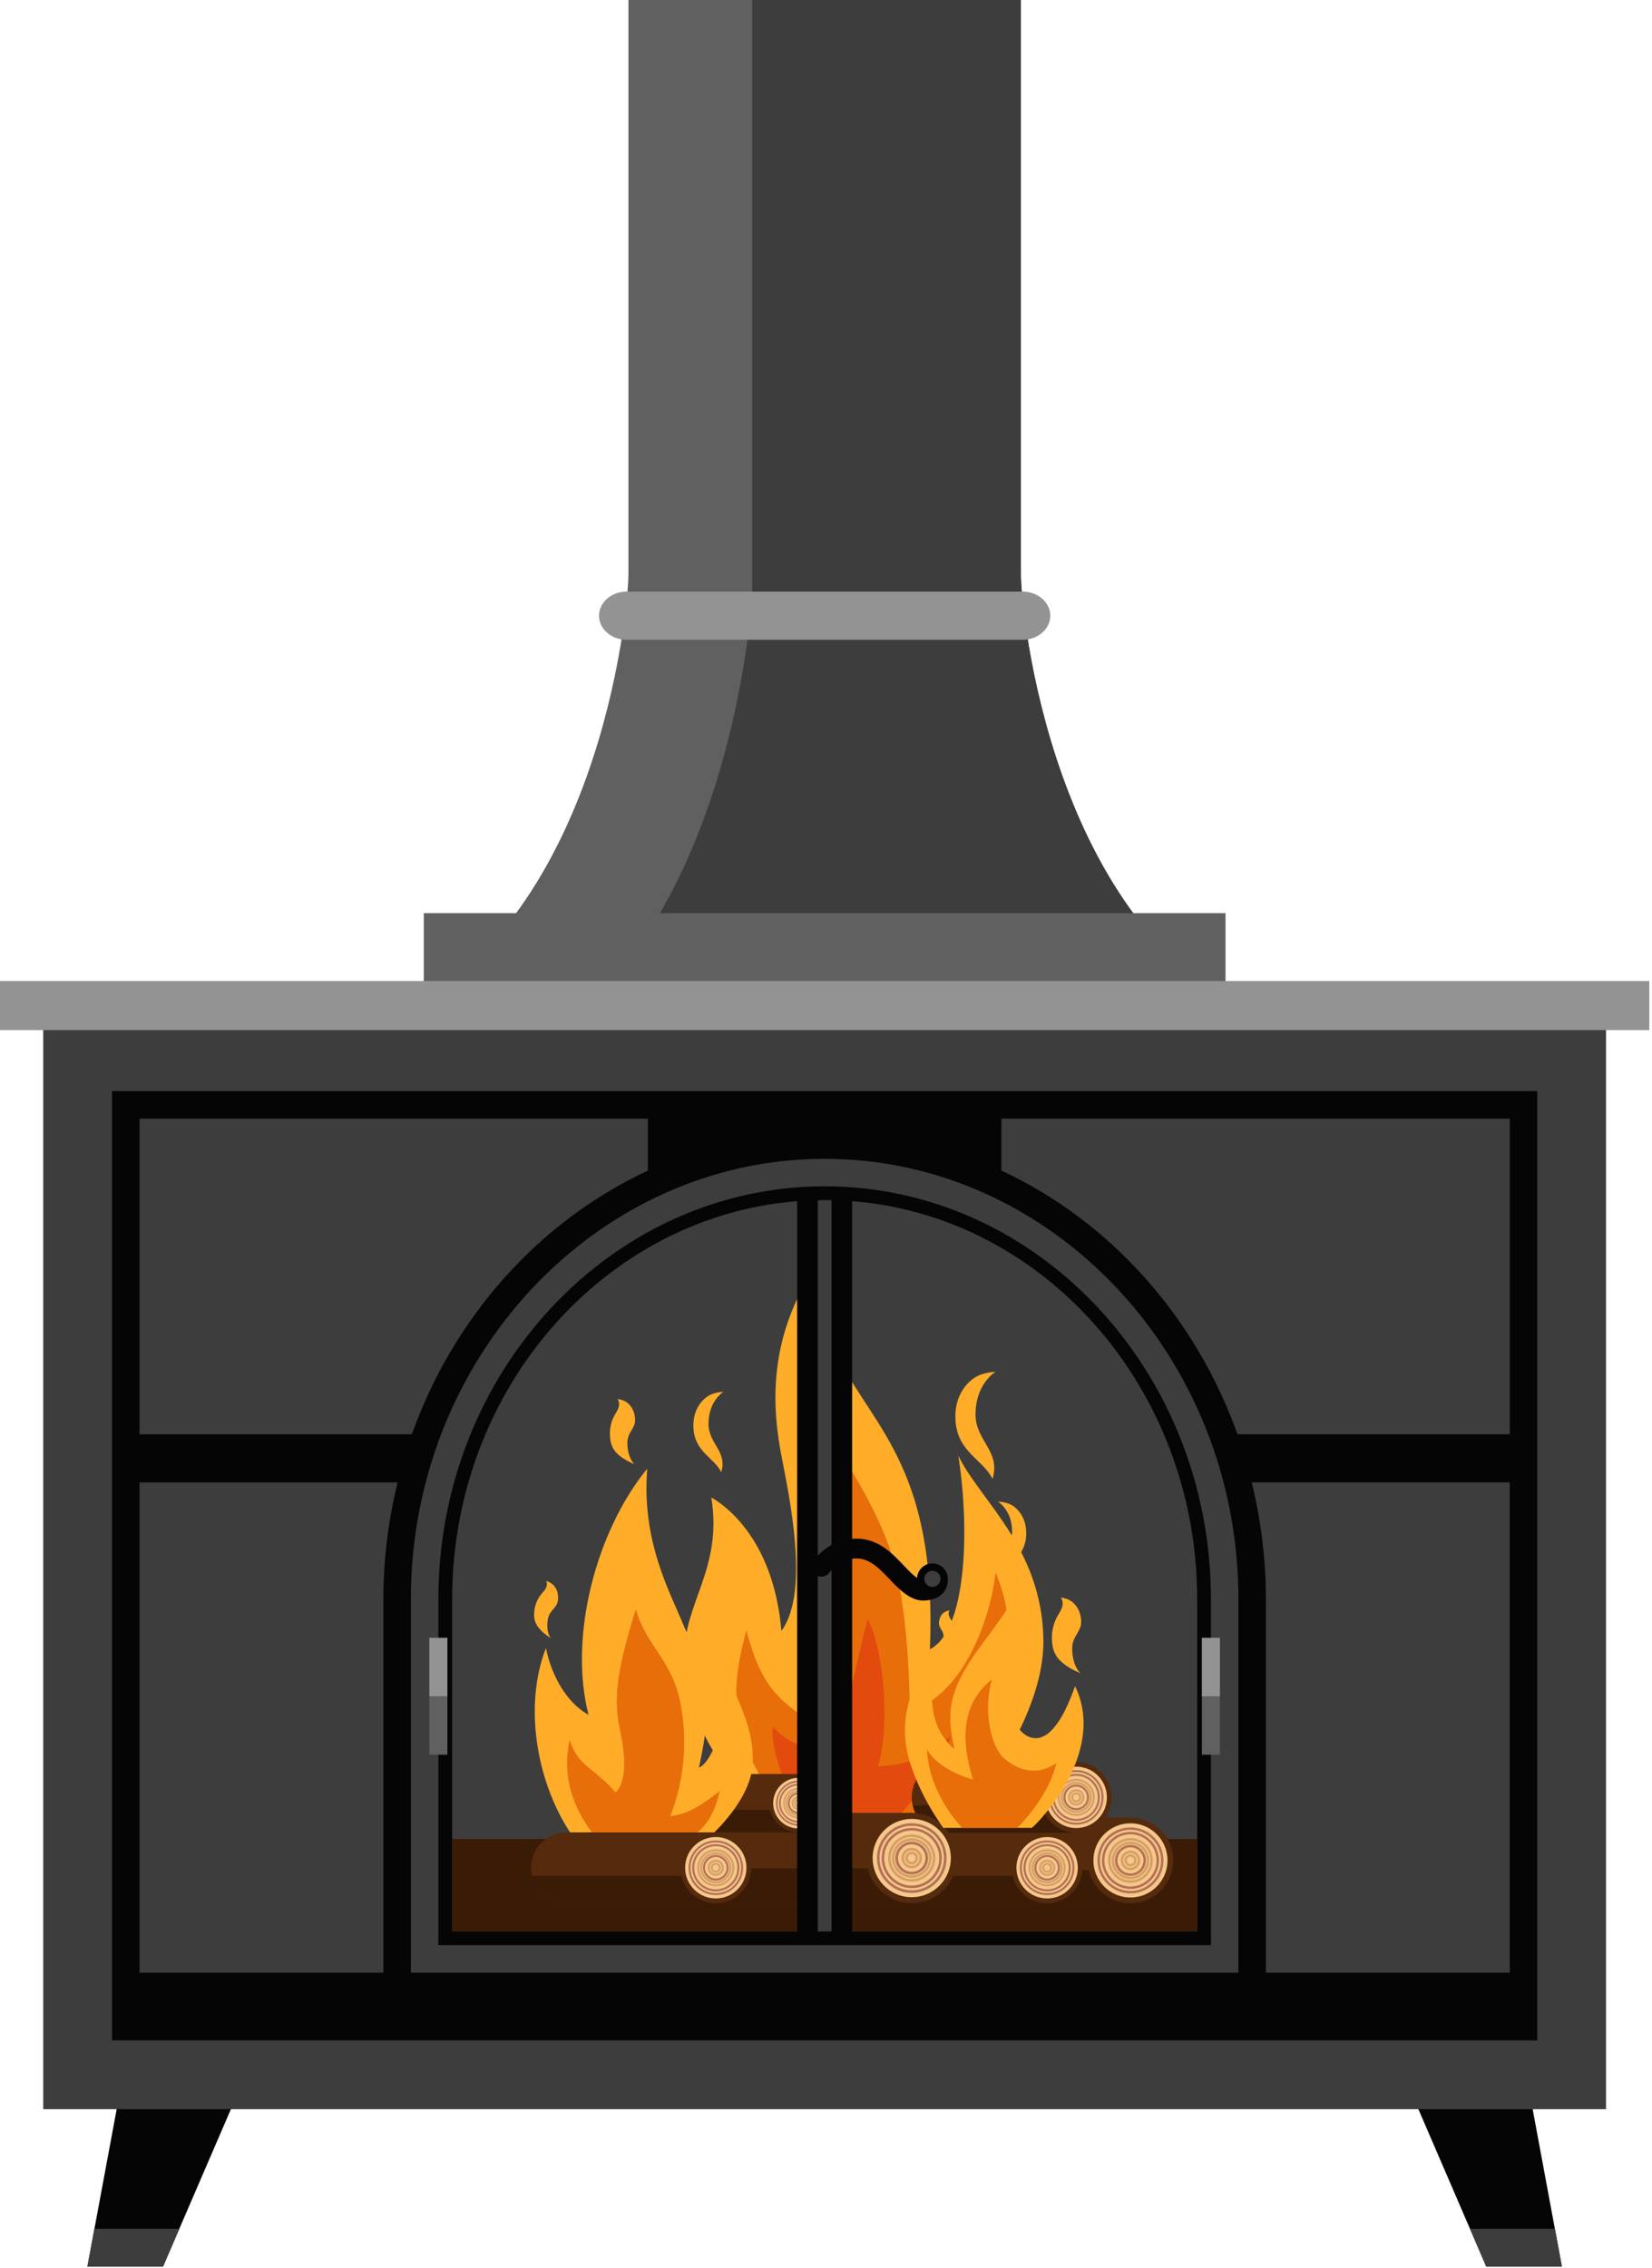 <svg width="564" height="774" viewBox="0 0 564 774" fill="none" xmlns="http://www.w3.org/2000/svg">
<path d="M29.839 773.559H55.655L82.484 711.355H41.408L29.839 773.559Z" fill="#050505"/>
<path d="M29.839 773.559H55.655L61.223 760.657H32.233L29.839 773.559Z" fill="#3D3D3D"/>
<path d="M480.591 711.355L507.419 773.559H533.242L521.679 711.355H480.591Z" fill="#050505"/>
<path d="M501.857 760.657L507.419 773.559H533.242L530.848 760.657H501.857Z" fill="#3D3D3D"/>
<path d="M348.522 195.641C348.522 179.993 348.522 0 348.522 0H214.557C214.557 0 214.557 179.993 214.557 195.641C214.557 208.895 204.206 316.277 131.508 348.906H431.571C358.866 316.277 348.522 208.895 348.522 195.641Z" fill="#606060"/>
<path d="M348.522 195.641C348.522 179.993 348.522 0 348.522 0H256.82C256.82 36.022 256.82 184.983 256.82 199.55C256.82 212.144 248.461 304.909 194.34 348.9H431.578C358.867 316.277 348.522 208.895 348.522 195.641Z" fill="#3D3D3D"/>
<path d="M349.182 201.907H213.897C208.731 201.907 204.502 205.608 204.502 210.127C204.502 214.645 208.731 218.341 213.897 218.341H349.176C354.336 218.341 358.571 214.652 358.571 210.127C358.578 205.602 354.342 201.907 349.182 201.907Z" fill="#939393"/>
<path d="M418.393 311.646H144.687V343.017H418.393V311.646Z" fill="#606060"/>
<path d="M548.311 348.906H14.762V719.839H548.311V348.906Z" fill="#3D3D3D"/>
<path d="M524.833 372.378H38.247V696.354H524.833V372.378Z" fill="#050505"/>
<path d="M281.537 395.486C203.849 395.486 140.275 463.101 140.275 545.735V673.253H422.799V545.735C422.799 463.101 359.225 395.486 281.537 395.486Z" fill="#3D3D3D"/>
<path d="M281.537 404.869C208.832 404.869 149.664 468.066 149.664 545.729V663.857H413.41V545.729C413.41 468.066 354.254 404.869 281.537 404.869Z" fill="#050505"/>
<path d="M281.537 409.57C211.422 409.57 154.365 470.661 154.365 545.735V659.169H408.716V545.735C408.716 470.655 351.665 409.57 281.537 409.57Z" fill="#3D3D3D"/>
<path d="M432.188 545.735V673.253H515.444V505.923H427.349C430.447 518.674 432.188 531.978 432.188 545.735Z" fill="#3D3D3D"/>
<path d="M341.887 399.502C378.89 416.722 408.125 449.269 422.478 489.496H515.451V381.768H341.887V399.502Z" fill="#3D3D3D"/>
<path d="M47.63 489.496H140.608C154.949 449.275 184.185 416.722 221.187 399.509V381.768H47.63V489.496Z" fill="#3D3D3D"/>
<path d="M47.63 673.253H130.886V545.735C130.886 531.978 132.627 518.674 135.738 505.929H47.63V673.253Z" fill="#3D3D3D"/>
<path d="M152.743 558.976H146.591V598.857H152.743V558.976Z" fill="#606060"/>
<path d="M152.743 558.976H146.591V578.91H152.743V558.976Z" fill="#939393"/>
<path d="M416.483 558.976H410.33V598.857H416.483V558.976Z" fill="#606060"/>
<path d="M416.483 558.976H410.33V578.91H416.483V558.976Z" fill="#939393"/>
<path d="M408.716 627.621H154.365V659.175H408.716V627.621Z" fill="#3A1B06"/>
<path d="M317.478 562.866C319.759 507.035 302.094 490.507 289.562 469.429C277.031 448.345 279.878 436.951 280.45 429.535C261.075 455.754 263.934 481.967 266.775 496.773C269.628 511.585 276.466 543.498 266.775 556.601C263.934 523.557 245.697 512.729 242.844 511.026C246.841 535.516 233.159 547.482 233.731 565.147C234.284 582.329 239.746 596.846 263.099 623.825H325.704C333.484 614.769 356.699 585.54 356.221 559.447C355.656 528.107 334.572 512.157 327.162 496.773C331.159 521.848 330.015 556.601 317.478 562.866Z" fill="#FFAD29"/>
<path d="M310.641 583.762C310.264 559.454 307.876 539.859 303.426 527.541C295.445 505.514 281.776 491.085 279.872 479.302C281.393 502.102 289.412 518.159 285.949 540.839C282.537 563.243 276.46 579.589 272.28 584.516C264.299 578.445 259.36 573.506 254.803 556.406C249.374 577.063 247.413 594.263 271.972 623.819H313.167C320.375 615.612 338.826 593.346 342.17 576.918C346.355 556.406 343.684 545.773 339.895 536.654C337.991 553.747 328.111 579.2 310.641 583.762Z" fill="#E86E0A"/>
<path d="M339.875 468.153C335.263 468.436 333.044 470.007 333.044 470.007C333.044 470.007 325.528 473.998 326.213 484.82C326.892 495.641 335.747 498.206 338.851 504.754C341.761 495.076 332.875 491.789 333.044 482.394C333.214 472.848 338.851 468.863 339.875 468.153Z" fill="#FFAD29"/>
<path d="M247.011 474.991C243.542 475.204 241.883 476.373 241.883 476.373C241.883 476.373 236.239 479.371 236.748 487.497C237.257 495.623 243.906 497.546 246.238 502.466C248.419 495.195 241.751 492.738 241.883 485.681C242.015 478.516 246.238 475.525 247.011 474.991Z" fill="#FFAD29"/>
<path d="M296.255 552.623C290.926 571.664 290.16 589.179 277.974 597.173C273.789 596.042 267.693 594.131 263.884 589.186C262.678 598.248 270.345 615.687 276.799 623.832H303.08C306.694 620.061 323.077 602.433 324.441 592.611C312.633 602.892 305.406 602.131 299.687 602.892C303.872 590.323 301.962 563.281 296.255 552.623Z" fill="#E24A0E"/>
<path d="M318.125 634.93C318.125 642.993 324.667 649.535 332.73 649.535H385.94V620.325H332.73C324.667 620.325 318.125 626.861 318.125 634.93Z" fill="#562A0C"/>
<path d="M332.73 649.529H385.94V638.267H318.521C320.035 644.721 325.804 649.529 332.73 649.529Z" fill="#3A1B06"/>
<path d="M385.94 620.325C377.878 620.325 371.329 626.867 371.329 634.93C371.329 642.993 377.878 649.535 385.94 649.535C394.01 649.535 400.545 642.999 400.545 634.93C400.545 626.861 394.01 620.325 385.94 620.325Z" fill="#562A0C"/>
<path d="M385.941 622.267C378.952 622.267 373.29 627.935 373.29 634.93C373.29 641.912 378.952 647.587 385.941 647.587C392.935 647.587 398.604 641.912 398.604 634.93C398.597 627.935 392.935 622.267 385.941 622.267Z" fill="#F4C889"/>
<path d="M385.941 623.656C379.732 623.656 374.673 628.715 374.673 634.924C374.673 641.133 379.726 646.192 385.941 646.192C392.162 646.192 397.215 641.133 397.215 634.924C397.215 628.715 392.162 623.656 385.941 623.656ZM385.941 645.356C380.191 645.356 375.509 640.674 375.509 634.924C375.509 629.167 380.191 624.492 385.941 624.492C391.704 624.492 396.379 629.167 396.379 634.924C396.379 640.674 391.704 645.356 385.941 645.356Z" fill="#B57055"/>
<path d="M385.941 625.189C380.574 625.189 376.206 629.557 376.206 634.93C376.206 640.297 380.574 644.671 385.941 644.671C391.308 644.671 395.682 640.297 395.682 634.93C395.682 629.55 391.308 625.189 385.941 625.189ZM385.941 643.829C381.039 643.829 377.042 639.838 377.042 634.924C377.042 630.015 381.033 626.019 385.941 626.019C390.855 626.019 394.846 630.015 394.846 634.924C394.846 639.838 390.855 643.829 385.941 643.829Z" fill="#B57055"/>
<path d="M385.94 627.275C381.73 627.275 378.292 630.707 378.292 634.93C378.292 639.147 381.73 642.578 385.94 642.578C390.163 642.578 393.595 639.153 393.595 634.93C393.595 630.707 390.163 627.275 385.94 627.275ZM385.94 641.742C382.188 641.742 379.128 638.688 379.128 634.924C379.128 631.159 382.182 628.105 385.94 628.105C389.705 628.105 392.759 631.159 392.759 634.924C392.759 638.688 389.705 641.742 385.94 641.742Z" fill="#D89E66"/>
<path d="M385.941 628.52C382.415 628.52 379.543 631.398 379.543 634.93C379.543 638.462 382.409 641.334 385.941 641.334C389.479 641.334 392.344 638.455 392.344 634.93C392.338 631.398 389.479 628.52 385.941 628.52ZM385.941 640.498C382.88 640.498 380.385 637.997 380.385 634.93C380.385 631.857 382.88 629.362 385.941 629.362C389.007 629.362 391.509 631.857 391.509 634.93C391.509 637.997 389.007 640.498 385.941 640.498Z" fill="#D89E66"/>
<path d="M385.94 629.638C383.037 629.638 380.661 632.014 380.661 634.93C380.661 637.84 383.037 640.215 385.94 640.215C388.862 640.215 391.225 637.84 391.225 634.93C391.225 632.014 388.862 629.638 385.94 629.638ZM385.94 639.379C383.489 639.379 381.497 637.381 381.497 634.93C381.497 632.479 383.483 630.468 385.94 630.468C388.397 630.468 390.396 632.473 390.396 634.93C390.396 637.381 388.397 639.379 385.94 639.379Z" fill="#B57055"/>
<path d="M385.941 631.587C384.106 631.587 382.616 633.095 382.616 634.93C382.616 636.771 384.106 638.273 385.941 638.273C387.788 638.273 389.278 636.771 389.278 634.93C389.278 633.089 387.788 631.587 385.941 631.587ZM385.941 637.437C384.571 637.437 383.439 636.3 383.439 634.93C383.439 633.547 384.571 632.416 385.941 632.416C387.317 632.416 388.454 633.547 388.454 634.93C388.454 636.306 387.317 637.437 385.941 637.437Z" fill="#D89E66"/>
<path d="M385.941 632.844C384.803 632.844 383.86 633.774 383.86 634.93C383.86 636.08 384.803 637.01 385.941 637.01C387.097 637.01 388.04 636.086 388.04 634.93C388.04 633.774 387.097 632.844 385.941 632.844ZM385.941 636.174C385.249 636.174 384.696 635.615 384.696 634.924C384.696 634.232 385.249 633.667 385.941 633.667C386.632 633.667 387.197 634.232 387.197 634.924C387.197 635.621 386.632 636.174 385.941 636.174Z" fill="#D89E66"/>
<path d="M301.353 637.444C301.353 644.124 306.757 649.529 313.45 649.529H357.498V625.346H313.45C306.757 625.346 301.353 630.77 301.353 637.444Z" fill="#562A0C"/>
<path d="M313.45 649.529H357.498V640.203H301.68C302.937 645.544 307.719 649.529 313.45 649.529Z" fill="#3A1B06"/>
<path d="M357.498 625.346C350.818 625.346 345.4 630.763 345.4 637.444C345.4 644.124 350.818 649.529 357.498 649.529C364.172 649.529 369.589 644.118 369.589 637.444C369.589 630.77 364.172 625.346 357.498 625.346Z" fill="#562A0C"/>
<path d="M357.498 626.955C351.703 626.955 347.009 631.65 347.009 637.444C347.009 643.226 351.703 647.92 357.498 647.92C363.279 647.92 367.974 643.226 367.974 637.444C367.974 631.65 363.279 626.955 357.498 626.955Z" fill="#F4C889"/>
<path d="M357.498 628.118C352.351 628.118 348.166 632.303 348.166 637.444C348.166 642.585 352.351 646.764 357.498 646.764C362.633 646.764 366.825 642.585 366.825 637.444C366.825 632.303 362.633 628.118 357.498 628.118ZM357.498 646.079C352.735 646.079 348.864 642.195 348.864 637.444C348.864 632.674 352.735 628.796 357.498 628.796C362.256 628.796 366.133 632.674 366.133 637.444C366.133 642.201 362.256 646.079 357.498 646.079Z" fill="#B57055"/>
<path d="M357.497 629.387C353.048 629.387 349.435 632.994 349.435 637.45C349.435 641.887 353.048 645.513 357.497 645.513C361.941 645.513 365.554 641.893 365.554 637.45C365.554 632.994 361.941 629.387 357.497 629.387ZM357.497 644.809C353.431 644.809 350.126 641.51 350.126 637.45C350.126 633.384 353.431 630.072 357.497 630.072C361.557 630.072 364.863 633.384 364.863 637.45C364.863 641.51 361.557 644.809 357.497 644.809Z" fill="#B57055"/>
<path d="M357.498 631.103C354.004 631.103 351.163 633.943 351.163 637.444C351.163 640.938 354.004 643.766 357.498 643.766C360.986 643.766 363.826 640.932 363.826 637.444C363.826 633.943 360.986 631.103 357.498 631.103ZM357.498 643.081C354.387 643.081 351.854 640.561 351.854 637.45C351.854 634.339 354.387 631.819 357.498 631.819C360.602 631.819 363.135 634.339 363.135 637.45C363.135 640.561 360.602 643.081 357.498 643.081Z" fill="#D89E66"/>
<path d="M357.498 632.14C354.569 632.14 352.2 634.515 352.2 637.444C352.2 640.36 354.576 642.735 357.498 642.735C360.414 642.735 362.783 640.36 362.783 637.444C362.783 634.522 360.414 632.14 357.498 632.14ZM357.498 642.05C354.959 642.05 352.891 639.989 352.891 637.45C352.891 634.911 354.959 632.85 357.498 632.85C360.031 632.85 362.092 634.911 362.092 637.45C362.092 639.989 360.031 642.05 357.498 642.05Z" fill="#D89E66"/>
<path d="M357.498 633.07C355.078 633.07 353.124 635.024 353.124 637.444C353.124 639.851 355.085 641.818 357.498 641.818C359.905 641.818 361.872 639.851 361.872 637.444C361.872 635.031 359.905 633.07 357.498 633.07ZM357.498 641.126C355.468 641.126 353.809 639.474 353.809 637.444C353.809 635.414 355.468 633.755 357.498 633.755C359.522 633.755 361.181 635.414 361.181 637.444C361.181 639.474 359.522 641.126 357.498 641.126Z" fill="#B57055"/>
<path d="M357.498 634.685C355.977 634.685 354.732 635.923 354.732 637.444C354.732 638.965 355.977 640.203 357.498 640.203C359.018 640.203 360.25 638.965 360.25 637.444C360.25 635.923 359.018 634.685 357.498 634.685ZM357.498 639.511C356.348 639.511 355.424 638.575 355.424 637.444C355.424 636.294 356.348 635.376 357.498 635.376C358.641 635.376 359.571 636.294 359.571 637.444C359.571 638.575 358.641 639.511 357.498 639.511Z" fill="#D89E66"/>
<path d="M357.498 635.716C356.543 635.716 355.77 636.495 355.77 637.444C355.77 638.393 356.543 639.166 357.498 639.166C358.44 639.166 359.213 638.399 359.213 637.444C359.213 636.489 358.44 635.716 357.498 635.716ZM357.498 638.481C356.92 638.481 356.461 638.009 356.461 637.444C356.461 636.872 356.92 636.407 357.498 636.407C358.07 636.407 358.528 636.872 358.528 637.444C358.528 638.009 358.07 638.481 357.498 638.481Z" fill="#D89E66"/>
<path d="M311.281 613.418C311.281 620.099 316.692 625.509 323.379 625.509H367.42V601.327H323.379C316.698 601.327 311.281 606.738 311.281 613.418Z" fill="#562A0C"/>
<path d="M323.385 625.51H367.426V616.183H311.614C312.865 621.519 317.654 625.51 323.385 625.51Z" fill="#3A1B06"/>
<path d="M367.426 601.327C360.746 601.327 355.335 606.738 355.335 613.412C355.335 620.086 360.74 625.503 367.426 625.503C374.1 625.503 379.517 620.086 379.517 613.412C379.517 606.738 374.1 601.327 367.426 601.327Z" fill="#562A0C"/>
<path d="M367.426 602.936C361.644 602.936 356.943 607.63 356.943 613.412C356.943 619.194 361.644 623.888 367.426 623.888C373.214 623.888 377.902 619.194 377.902 613.412C377.902 607.63 373.214 602.936 367.426 602.936Z" fill="#F4C889"/>
<path d="M367.427 604.092C362.28 604.092 358.101 608.271 358.101 613.418C358.101 618.565 362.273 622.751 367.427 622.751C372.567 622.751 376.753 618.565 376.753 613.418C376.753 608.271 372.567 604.092 367.427 604.092ZM367.427 622.059C362.663 622.059 358.792 618.182 358.792 613.418C358.792 608.661 362.663 604.783 367.427 604.783C372.19 604.783 376.062 608.661 376.062 613.418C376.062 618.182 372.19 622.059 367.427 622.059Z" fill="#B57055"/>
<path d="M367.426 605.355C362.983 605.355 359.369 608.975 359.369 613.412C359.369 617.855 362.983 621.475 367.426 621.475C371.869 621.475 375.482 617.855 375.482 613.412C375.482 608.975 371.869 605.355 367.426 605.355ZM367.426 620.79C363.36 620.79 360.054 617.472 360.054 613.418C360.054 609.358 363.354 606.047 367.426 606.047C371.486 606.047 374.797 609.352 374.797 613.418C374.797 617.472 371.492 620.79 367.426 620.79Z" fill="#B57055"/>
<path d="M367.427 607.083C363.932 607.083 361.092 609.924 361.092 613.412C361.092 616.912 363.932 619.747 367.427 619.747C370.914 619.747 373.761 616.906 373.761 613.412C373.761 609.924 370.914 607.083 367.427 607.083ZM367.427 619.062C364.316 619.062 361.783 616.529 361.783 613.418C361.783 610.307 364.316 607.775 367.427 607.775C370.531 607.775 373.07 610.307 373.07 613.418C373.07 616.529 370.531 619.062 367.427 619.062Z" fill="#D89E66"/>
<path d="M367.427 608.127C364.498 608.127 362.129 610.496 362.129 613.418C362.129 616.341 364.498 618.716 367.427 618.716C370.343 618.716 372.724 616.341 372.724 613.418C372.724 610.496 370.343 608.127 367.427 608.127ZM367.427 618.025C364.888 618.025 362.82 615.957 362.82 613.418C362.82 610.879 364.888 608.818 367.427 608.818C369.959 608.818 372.027 610.879 372.027 613.418C372.027 615.957 369.959 618.025 367.427 618.025Z" fill="#D89E66"/>
<path d="M367.426 609.044C365.013 609.044 363.046 611.005 363.046 613.418C363.046 615.831 365.013 617.792 367.426 617.792C369.839 617.792 371.8 615.831 371.8 613.418C371.8 611.005 369.839 609.044 367.426 609.044ZM367.426 617.101C365.396 617.101 363.743 615.454 363.743 613.418C363.743 611.395 365.396 609.729 367.426 609.729C369.462 609.729 371.115 611.388 371.115 613.418C371.115 615.454 369.462 617.101 367.426 617.101Z" fill="#B57055"/>
<path d="M367.426 610.653C365.905 610.653 364.661 611.891 364.661 613.412C364.661 614.939 365.905 616.177 367.426 616.177C368.947 616.177 370.185 614.939 370.185 613.412C370.191 611.897 368.947 610.653 367.426 610.653ZM367.426 615.492C366.283 615.492 365.352 614.568 365.352 613.418C365.352 612.281 366.283 611.344 367.426 611.344C368.57 611.344 369.5 612.281 369.5 613.418C369.5 614.562 368.57 615.492 367.426 615.492Z" fill="#D89E66"/>
<path d="M367.426 611.69C366.478 611.69 365.698 612.457 365.698 613.412C365.698 614.367 366.478 615.14 367.426 615.14C368.382 615.14 369.148 614.361 369.148 613.412C369.148 612.463 368.382 611.69 367.426 611.69ZM367.426 614.455C366.855 614.455 366.39 613.99 366.39 613.418C366.39 612.846 366.855 612.381 367.426 612.381C367.998 612.381 368.457 612.846 368.457 613.418C368.457 613.99 367.998 614.455 367.426 614.455Z" fill="#D89E66"/>
<path d="M239.721 634.125C239.721 642.628 246.621 649.529 255.13 649.529H311.263V618.71H255.13C246.621 618.716 239.721 625.61 239.721 634.125Z" fill="#562A0C"/>
<path d="M255.131 649.529H311.263V637.638H240.148C241.745 644.463 247.834 649.529 255.131 649.529Z" fill="#3A1B06"/>
<path d="M311.269 618.716C302.76 618.716 295.859 625.616 295.859 634.132C295.859 642.635 302.76 649.535 311.269 649.535C319.778 649.535 326.685 642.635 326.685 634.132C326.678 625.61 319.778 618.716 311.269 618.716Z" fill="#562A0C"/>
<path d="M311.269 620.771C303.891 620.771 297.921 626.754 297.921 634.132C297.921 641.504 303.891 647.486 311.269 647.486C318.641 647.486 324.624 641.504 324.624 634.132C324.624 626.748 318.641 620.771 311.269 620.771Z" fill="#F4C889"/>
<path d="M311.269 622.242C304.72 622.242 299.385 627.565 299.385 634.132C299.385 640.68 304.714 646.022 311.269 646.022C317.823 646.022 323.165 640.68 323.165 634.132C323.159 627.565 317.823 622.242 311.269 622.242ZM311.269 645.136C305.204 645.136 300.265 640.19 300.265 634.132C300.265 628.061 305.204 623.122 311.269 623.122C317.339 623.122 322.266 628.061 322.266 634.132C322.266 640.19 317.339 645.136 311.269 645.136Z" fill="#B57055"/>
<path d="M311.269 623.851C305.607 623.851 300.994 628.457 300.994 634.126C300.994 639.788 305.601 644.395 311.269 644.395C316.931 644.395 321.544 639.788 321.544 634.126C321.544 628.463 316.931 623.851 311.269 623.851ZM311.269 643.515C306.091 643.515 301.874 639.31 301.874 634.126C301.874 628.941 306.085 624.724 311.269 624.724C316.448 624.724 320.658 628.947 320.658 634.126C320.658 639.304 316.448 643.515 311.269 643.515Z" fill="#B57055"/>
<path d="M311.269 626.056C306.819 626.056 303.193 629.676 303.193 634.132C303.193 638.575 306.819 642.195 311.269 642.195C315.718 642.195 319.338 638.575 319.338 634.132C319.332 629.676 315.712 626.056 311.269 626.056ZM311.269 641.321C307.31 641.321 304.079 638.085 304.079 634.126C304.079 630.16 307.303 626.93 311.269 626.93C315.234 626.93 318.465 630.16 318.465 634.126C318.465 638.085 315.234 641.321 311.269 641.321Z" fill="#D89E66"/>
<path d="M311.269 627.37C307.549 627.37 304.52 630.399 304.52 634.125C304.52 637.84 307.549 640.869 311.269 640.869C314.989 640.869 318.019 637.84 318.019 634.125C318.019 630.405 314.989 627.37 311.269 627.37ZM311.269 639.995C308.033 639.995 305.399 637.356 305.399 634.125C305.399 630.883 308.026 628.25 311.269 628.25C314.505 628.25 317.139 630.883 317.139 634.125C317.139 637.362 314.505 639.995 311.269 639.995Z" fill="#D89E66"/>
<path d="M311.269 628.545C308.202 628.545 305.694 631.046 305.694 634.126C305.694 637.199 308.202 639.694 311.269 639.694C314.348 639.694 316.843 637.205 316.843 634.126C316.843 631.052 314.348 628.545 311.269 628.545ZM311.269 638.82C308.686 638.82 306.58 636.715 306.58 634.126C306.58 631.536 308.686 629.425 311.269 629.425C313.852 629.425 315.969 631.536 315.969 634.126C315.969 636.715 313.852 638.82 311.269 638.82Z" fill="#B57055"/>
<path d="M311.269 630.594C309.327 630.594 307.75 632.184 307.75 634.126C307.75 636.068 309.327 637.639 311.269 637.639C313.211 637.639 314.795 636.061 314.795 634.126C314.795 632.184 313.211 630.594 311.269 630.594ZM311.269 636.765C309.818 636.765 308.63 635.584 308.63 634.132C308.63 632.661 309.818 631.486 311.269 631.486C312.734 631.486 313.909 632.661 313.909 634.132C313.902 635.584 312.734 636.765 311.269 636.765Z" fill="#D89E66"/>
<path d="M311.269 631.92C310.062 631.92 309.069 632.913 309.069 634.132C309.069 635.345 310.062 636.325 311.269 636.325C312.488 636.325 313.468 635.345 313.468 634.132C313.468 632.913 312.482 631.92 311.269 631.92ZM311.269 635.445C310.546 635.445 309.949 634.854 309.949 634.132C309.949 633.403 310.546 632.812 311.269 632.812C311.998 632.812 312.589 633.403 312.589 634.132C312.589 634.854 311.992 635.445 311.269 635.445Z" fill="#D89E66"/>
<path d="M181.307 637.444C181.307 644.124 186.718 649.529 193.398 649.529H244.377V625.346H193.398C186.718 625.346 181.307 630.77 181.307 637.444Z" fill="#562A0C"/>
<path d="M193.398 649.529H244.377V640.203H181.64C182.884 645.544 187.673 649.529 193.398 649.529Z" fill="#3A1B06"/>
<path d="M244.377 625.346C237.697 625.346 232.286 630.763 232.286 637.444C232.286 644.124 237.691 649.529 244.377 649.529C251.058 649.529 256.469 644.118 256.469 637.444C256.469 630.77 251.051 625.346 244.377 625.346Z" fill="#562A0C"/>
<path d="M244.378 626.955C238.59 626.955 233.901 631.65 233.901 637.444C233.901 643.226 238.596 647.92 244.378 647.92C250.159 647.92 254.847 643.226 254.847 637.444C254.847 631.65 250.159 626.955 244.378 626.955Z" fill="#F4C889"/>
<path d="M244.378 628.118C239.231 628.118 235.052 632.303 235.052 637.444C235.052 642.585 239.231 646.764 244.378 646.764C249.512 646.764 253.704 642.585 253.704 637.444C253.704 632.303 249.512 628.118 244.378 628.118ZM244.378 646.079C239.614 646.079 235.743 642.195 235.743 637.444C235.743 632.674 239.608 628.796 244.378 628.796C249.135 628.796 253.019 632.674 253.019 637.444C253.013 642.201 249.135 646.079 244.378 646.079Z" fill="#B57055"/>
<path d="M244.377 629.387C239.928 629.387 236.314 632.994 236.314 637.45C236.314 641.887 239.928 645.513 244.377 645.513C248.821 645.513 252.434 641.893 252.434 637.45C252.434 632.994 248.821 629.387 244.377 629.387ZM244.377 644.809C240.311 644.809 237.006 641.51 237.006 637.45C237.006 633.384 240.311 630.072 244.377 630.072C248.437 630.072 251.743 633.384 251.743 637.45C251.736 641.51 248.431 644.809 244.377 644.809Z" fill="#B57055"/>
<path d="M244.378 631.103C240.877 631.103 238.043 633.943 238.043 637.444C238.043 640.938 240.877 643.766 244.378 643.766C247.866 643.766 250.706 640.932 250.706 637.444C250.7 633.943 247.859 631.103 244.378 631.103ZM244.378 643.081C241.267 643.081 238.734 640.561 238.734 637.45C238.734 634.339 241.267 631.819 244.378 631.819C247.488 631.819 250.015 634.339 250.015 637.45C250.015 640.561 247.488 643.081 244.378 643.081Z" fill="#D89E66"/>
<path d="M244.378 632.14C241.449 632.14 239.08 634.515 239.08 637.444C239.08 640.36 241.449 642.735 244.378 642.735C247.294 642.735 249.669 640.36 249.669 637.444C249.663 634.522 247.288 632.14 244.378 632.14ZM244.378 642.05C241.839 642.05 239.771 639.989 239.771 637.45C239.771 634.911 241.839 632.85 244.378 632.85C246.904 632.85 248.978 634.911 248.978 637.45C248.978 639.989 246.904 642.05 244.378 642.05Z" fill="#D89E66"/>
<path d="M244.378 633.07C241.958 633.07 240.004 635.024 240.004 637.444C240.004 639.851 241.965 641.818 244.378 641.818C246.791 641.818 248.746 639.851 248.746 637.444C248.746 635.031 246.785 633.07 244.378 633.07ZM244.378 641.126C242.348 641.126 240.689 639.474 240.689 637.444C240.689 635.414 242.348 633.755 244.378 633.755C246.401 633.755 248.067 635.414 248.067 637.444C248.067 639.474 246.401 641.126 244.378 641.126Z" fill="#B57055"/>
<path d="M244.377 634.685C242.857 634.685 241.612 635.923 241.612 637.444C241.612 638.965 242.857 640.203 244.377 640.203C245.898 640.203 247.136 638.965 247.136 637.444C247.136 635.923 245.898 634.685 244.377 634.685ZM244.377 639.511C243.227 639.511 242.304 638.575 242.304 637.444C242.304 636.294 243.227 635.376 244.377 635.376C245.515 635.376 246.451 636.294 246.451 637.444C246.451 638.575 245.515 639.511 244.377 639.511Z" fill="#D89E66"/>
<path d="M244.377 635.716C243.428 635.716 242.655 636.495 242.655 637.444C242.655 638.393 243.428 639.166 244.377 639.166C245.326 639.166 246.099 638.399 246.099 637.444C246.099 636.489 245.326 635.716 244.377 635.716ZM244.377 638.481C243.799 638.481 243.334 638.009 243.334 637.444C243.334 636.872 243.799 636.407 244.377 636.407C244.949 636.407 245.408 636.872 245.408 637.444C245.408 638.009 244.943 638.481 244.377 638.481Z" fill="#D89E66"/>
<path d="M226.372 615.398C226.372 620.89 230.834 625.346 236.327 625.346H272.6V605.431H236.327C230.834 605.431 226.372 609.893 226.372 615.398Z" fill="#562A0C"/>
<path d="M236.327 625.346H272.601V617.667H226.643C227.673 622.072 231.62 625.346 236.327 625.346Z" fill="#3A1B06"/>
<path d="M272.6 605.431C267.101 605.431 262.646 609.893 262.646 615.398C262.646 620.89 267.101 625.346 272.6 625.346C278.093 625.346 282.548 620.89 282.548 615.398C282.548 609.893 278.093 605.431 272.6 605.431Z" fill="#562A0C"/>
<path d="M272.6 606.763C267.83 606.763 263.965 610.628 263.965 615.404C263.965 620.161 267.823 624.026 272.6 624.026C277.357 624.026 281.228 620.161 281.228 615.404C281.228 610.628 277.363 606.763 272.6 606.763Z" fill="#F4C889"/>
<path d="M272.6 607.706C268.365 607.706 264.921 611.156 264.921 615.398C264.921 619.627 268.365 623.071 272.6 623.071C276.824 623.071 280.28 619.627 280.28 615.398C280.28 611.162 276.83 607.706 272.6 607.706ZM272.6 622.506C268.673 622.506 265.486 619.313 265.486 615.398C265.486 611.47 268.673 608.277 272.6 608.277C276.522 608.277 279.708 611.47 279.708 615.398C279.714 619.313 276.522 622.506 272.6 622.506Z" fill="#B57055"/>
<path d="M272.6 608.755C268.936 608.755 265.964 611.734 265.964 615.398C265.964 619.049 268.936 622.028 272.6 622.028C276.258 622.028 279.237 619.049 279.237 615.398C279.237 611.734 276.258 608.755 272.6 608.755ZM272.6 621.462C269.251 621.462 266.536 618.741 266.536 615.398C266.536 612.048 269.251 609.321 272.6 609.321C275.937 609.321 278.658 612.048 278.658 615.398C278.665 618.747 275.937 621.462 272.6 621.462Z" fill="#B57055"/>
<path d="M272.6 610.176C269.722 610.176 267.378 612.513 267.378 615.398C267.378 618.257 269.722 620.608 272.6 620.608C275.472 620.608 277.81 618.257 277.81 615.398C277.81 612.513 275.472 610.176 272.6 610.176ZM272.6 620.036C270.036 620.036 267.95 617.956 267.95 615.398C267.95 612.834 270.036 610.747 272.6 610.747C275.158 610.747 277.245 612.84 277.245 615.398C277.245 617.956 275.158 620.036 272.6 620.036Z" fill="#D89E66"/>
<path d="M272.6 611.036C270.193 611.036 268.238 612.991 268.238 615.404C268.238 617.805 270.193 619.766 272.6 619.766C275 619.766 276.955 617.798 276.955 615.404C276.961 612.991 275 611.036 272.6 611.036ZM272.6 619.181C270.501 619.181 268.804 617.484 268.804 615.398C268.804 613.299 270.501 611.596 272.6 611.596C274.686 611.596 276.389 613.299 276.389 615.398C276.389 617.484 274.686 619.181 272.6 619.181Z" fill="#D89E66"/>
<path d="M272.6 611.791C270.608 611.791 268.993 613.406 268.993 615.398C268.993 617.377 270.608 618.999 272.6 618.999C274.574 618.999 276.195 617.377 276.195 615.398C276.195 613.406 274.58 611.791 272.6 611.791ZM272.6 618.427C270.922 618.427 269.565 617.063 269.565 615.398C269.565 613.72 270.922 612.356 272.6 612.356C274.272 612.356 275.623 613.72 275.623 615.398C275.63 617.063 274.272 618.427 272.6 618.427Z" fill="#B57055"/>
<path d="M272.6 613.123C271.343 613.123 270.325 614.141 270.325 615.404C270.325 616.655 271.343 617.673 272.6 617.673C273.851 617.673 274.869 616.655 274.869 615.404C274.875 614.141 273.851 613.123 272.6 613.123ZM272.6 617.101C271.657 617.101 270.891 616.334 270.891 615.404C270.891 614.461 271.657 613.695 272.6 613.695C273.543 613.695 274.303 614.461 274.303 615.404C274.303 616.334 273.543 617.101 272.6 617.101Z" fill="#D89E66"/>
<path d="M272.6 613.971C271.815 613.971 271.174 614.606 271.174 615.398C271.174 616.177 271.815 616.818 272.6 616.818C273.38 616.818 274.014 616.177 274.014 615.398C274.014 614.606 273.38 613.971 272.6 613.971ZM272.6 616.246C272.123 616.246 271.746 615.863 271.746 615.398C271.746 614.92 272.123 614.543 272.6 614.543C273.059 614.543 273.455 614.92 273.455 615.398C273.455 615.863 273.059 616.246 272.6 616.246Z" fill="#D89E66"/>
<path d="M349.761 591.875C343.804 587.602 343.263 573.148 348.36 563.771C351.112 558.681 356.335 544.956 349.422 534.593C348.09 543.699 345.274 547.721 335.502 560.83C324.517 575.554 322.65 583.316 325.868 596.972C317.296 589.481 317.026 579.306 319.539 566.832C311.766 572.016 305.714 586.697 310.898 602.245C313.783 610.867 317.981 618.163 322.041 623.825H352.281C352.872 623.304 353.224 622.971 353.224 622.971C353.224 622.971 378.261 598.782 367.037 575.46C360.985 592.749 354.657 595.388 349.761 591.875Z" fill="#FFAD29"/>
<path d="M343.018 600.296C338.801 596.89 335.389 585.239 338.606 573.192C328.96 580.821 327.558 592.472 332.177 607.322C325.151 605.318 318.924 601.503 316.517 597.091C316.68 606.26 321.739 616.586 328.495 623.825H347.298C351.741 619.288 358.365 611.263 360.69 601.704C353.061 606.926 346.487 603.106 343.018 600.296Z" fill="#E86E0A"/>
<path d="M362.161 545.213C363.38 546.973 362.664 548.927 361.432 550.869C358.082 556.123 359.1 561.98 360.018 563.991C361.206 566.612 363.713 568.849 368.847 571.049C366.843 569.044 366.045 565.701 366.045 562.615C366.045 558.291 369.243 556.852 369.124 553.377C368.992 549.637 366.981 545.747 362.161 545.213Z" fill="#FFAD29"/>
<path d="M345.532 513.76C345.532 513.76 343.961 512.647 340.712 512.452C341.428 512.949 345.413 515.764 345.532 522.489C345.645 529.112 339.392 531.425 341.428 538.25C343.615 533.637 349.862 531.821 350.333 524.185C350.824 516.569 345.532 513.76 345.532 513.76Z" fill="#FFAD29"/>
<path d="M324.178 549.637C321.67 549.914 320.633 551.925 320.57 553.873C320.501 555.67 322.16 556.425 322.16 558.662C322.16 560.258 321.752 561.986 320.709 563.03C323.38 561.892 324.668 560.736 325.284 559.378C325.761 558.335 326.283 555.3 324.549 552.572C323.92 551.56 323.549 550.542 324.178 549.637Z" fill="#FFAD29"/>
<path d="M238.615 603.219C245.534 572.45 237.93 565.87 233.43 554.81C228.937 543.743 218.894 526.109 220.981 501.216C203.686 522.306 194.008 558.272 200.927 585.239C191.588 580.054 187.441 568.302 186.404 562.42C178.888 581.544 182.859 607.391 194.611 625.352H243.894C247.463 621.839 256.381 612.124 256.947 602.188C257.632 589.745 251.756 581.097 249.682 573.839C247.256 591.46 242.071 602.182 238.615 603.219Z" fill="#FFAD29"/>
<path d="M232.506 582.241C229.741 566.561 220.98 562.414 217.059 549.273C209.681 572.563 209.681 581.317 211.761 590.995C213.828 600.686 213.602 608.523 210.14 611.747C202.994 603.212 197.458 603.212 194.479 593.767C191.864 606.047 195.271 615.926 202.02 625.34H238.112C241.09 622.92 244.189 618.678 245.647 611.281C240.569 615.203 235.504 619.131 228.817 619.803C232.273 611.288 235.265 597.914 232.506 582.241Z" fill="#E86E0A"/>
<path d="M210.831 477.473C211.875 478.988 211.271 480.678 210.203 482.344C207.318 486.868 208.211 491.915 208.996 493.643C210.014 495.899 212.17 497.828 216.6 499.72C214.879 497.986 214.187 495.107 214.187 492.462C214.187 488.741 216.946 487.503 216.833 484.505C216.714 481.275 214.985 477.926 210.831 477.473Z" fill="#FFAD29"/>
<path d="M249.788 554.037C247.683 554.162 246.677 554.879 246.677 554.879C246.677 554.879 243.246 556.695 243.554 561.622C243.874 566.555 247.903 567.724 249.323 570.703C250.643 566.291 246.595 564.802 246.677 560.51C246.746 556.173 249.323 554.357 249.788 554.037Z" fill="#FFAD29"/>
<path d="M186.491 539.563C187.139 540.99 186.378 542.304 185.228 543.548C182.143 546.897 182.117 551.253 182.52 552.817C183.041 554.866 184.55 556.796 187.987 559.052C186.793 557.336 186.649 554.822 187.044 552.61C187.597 549.493 190.092 548.871 190.451 546.344C190.84 543.63 189.898 540.575 186.491 539.563Z" fill="#FFAD29"/>
<path d="M563.08 334.81H0V351.564H563.08V334.81Z" fill="#939393"/>
<path d="M290.926 406.987H272.154V661.268H290.926V406.987Z" fill="#050505"/>
<path d="M279.199 409.633V659.169H283.887V409.633C283.108 409.62 282.329 409.563 281.543 409.563C280.758 409.57 279.978 409.62 279.199 409.633Z" fill="#3D3D3D"/>
<path d="M318.326 533.575C315.53 533.575 313.267 535.755 313.091 538.508C311.778 537.666 310.156 535.969 308.667 534.398C304.752 530.269 299.888 525.116 292.522 525.116C283.674 525.116 279.224 530.784 277.76 532.657C276.61 534.128 276.861 536.246 278.332 537.396C279.796 538.539 281.927 538.288 283.07 536.817C285 534.373 287.627 531.871 292.522 531.871C296.984 531.871 300.441 535.523 303.771 539.048C307.064 542.524 310.848 546.257 315.146 546.257C316.893 546.257 323.611 545.798 323.611 538.854C323.605 535.931 321.248 533.575 318.326 533.575Z" fill="#050505"/>
<path d="M318.326 536.088C316.799 536.088 315.573 537.326 315.573 538.847C315.573 540.374 316.799 541.606 318.326 541.606C319.853 541.606 321.091 540.374 321.091 538.847C321.091 537.326 319.853 536.088 318.326 536.088Z" fill="#3D3D3D"/>
</svg>
